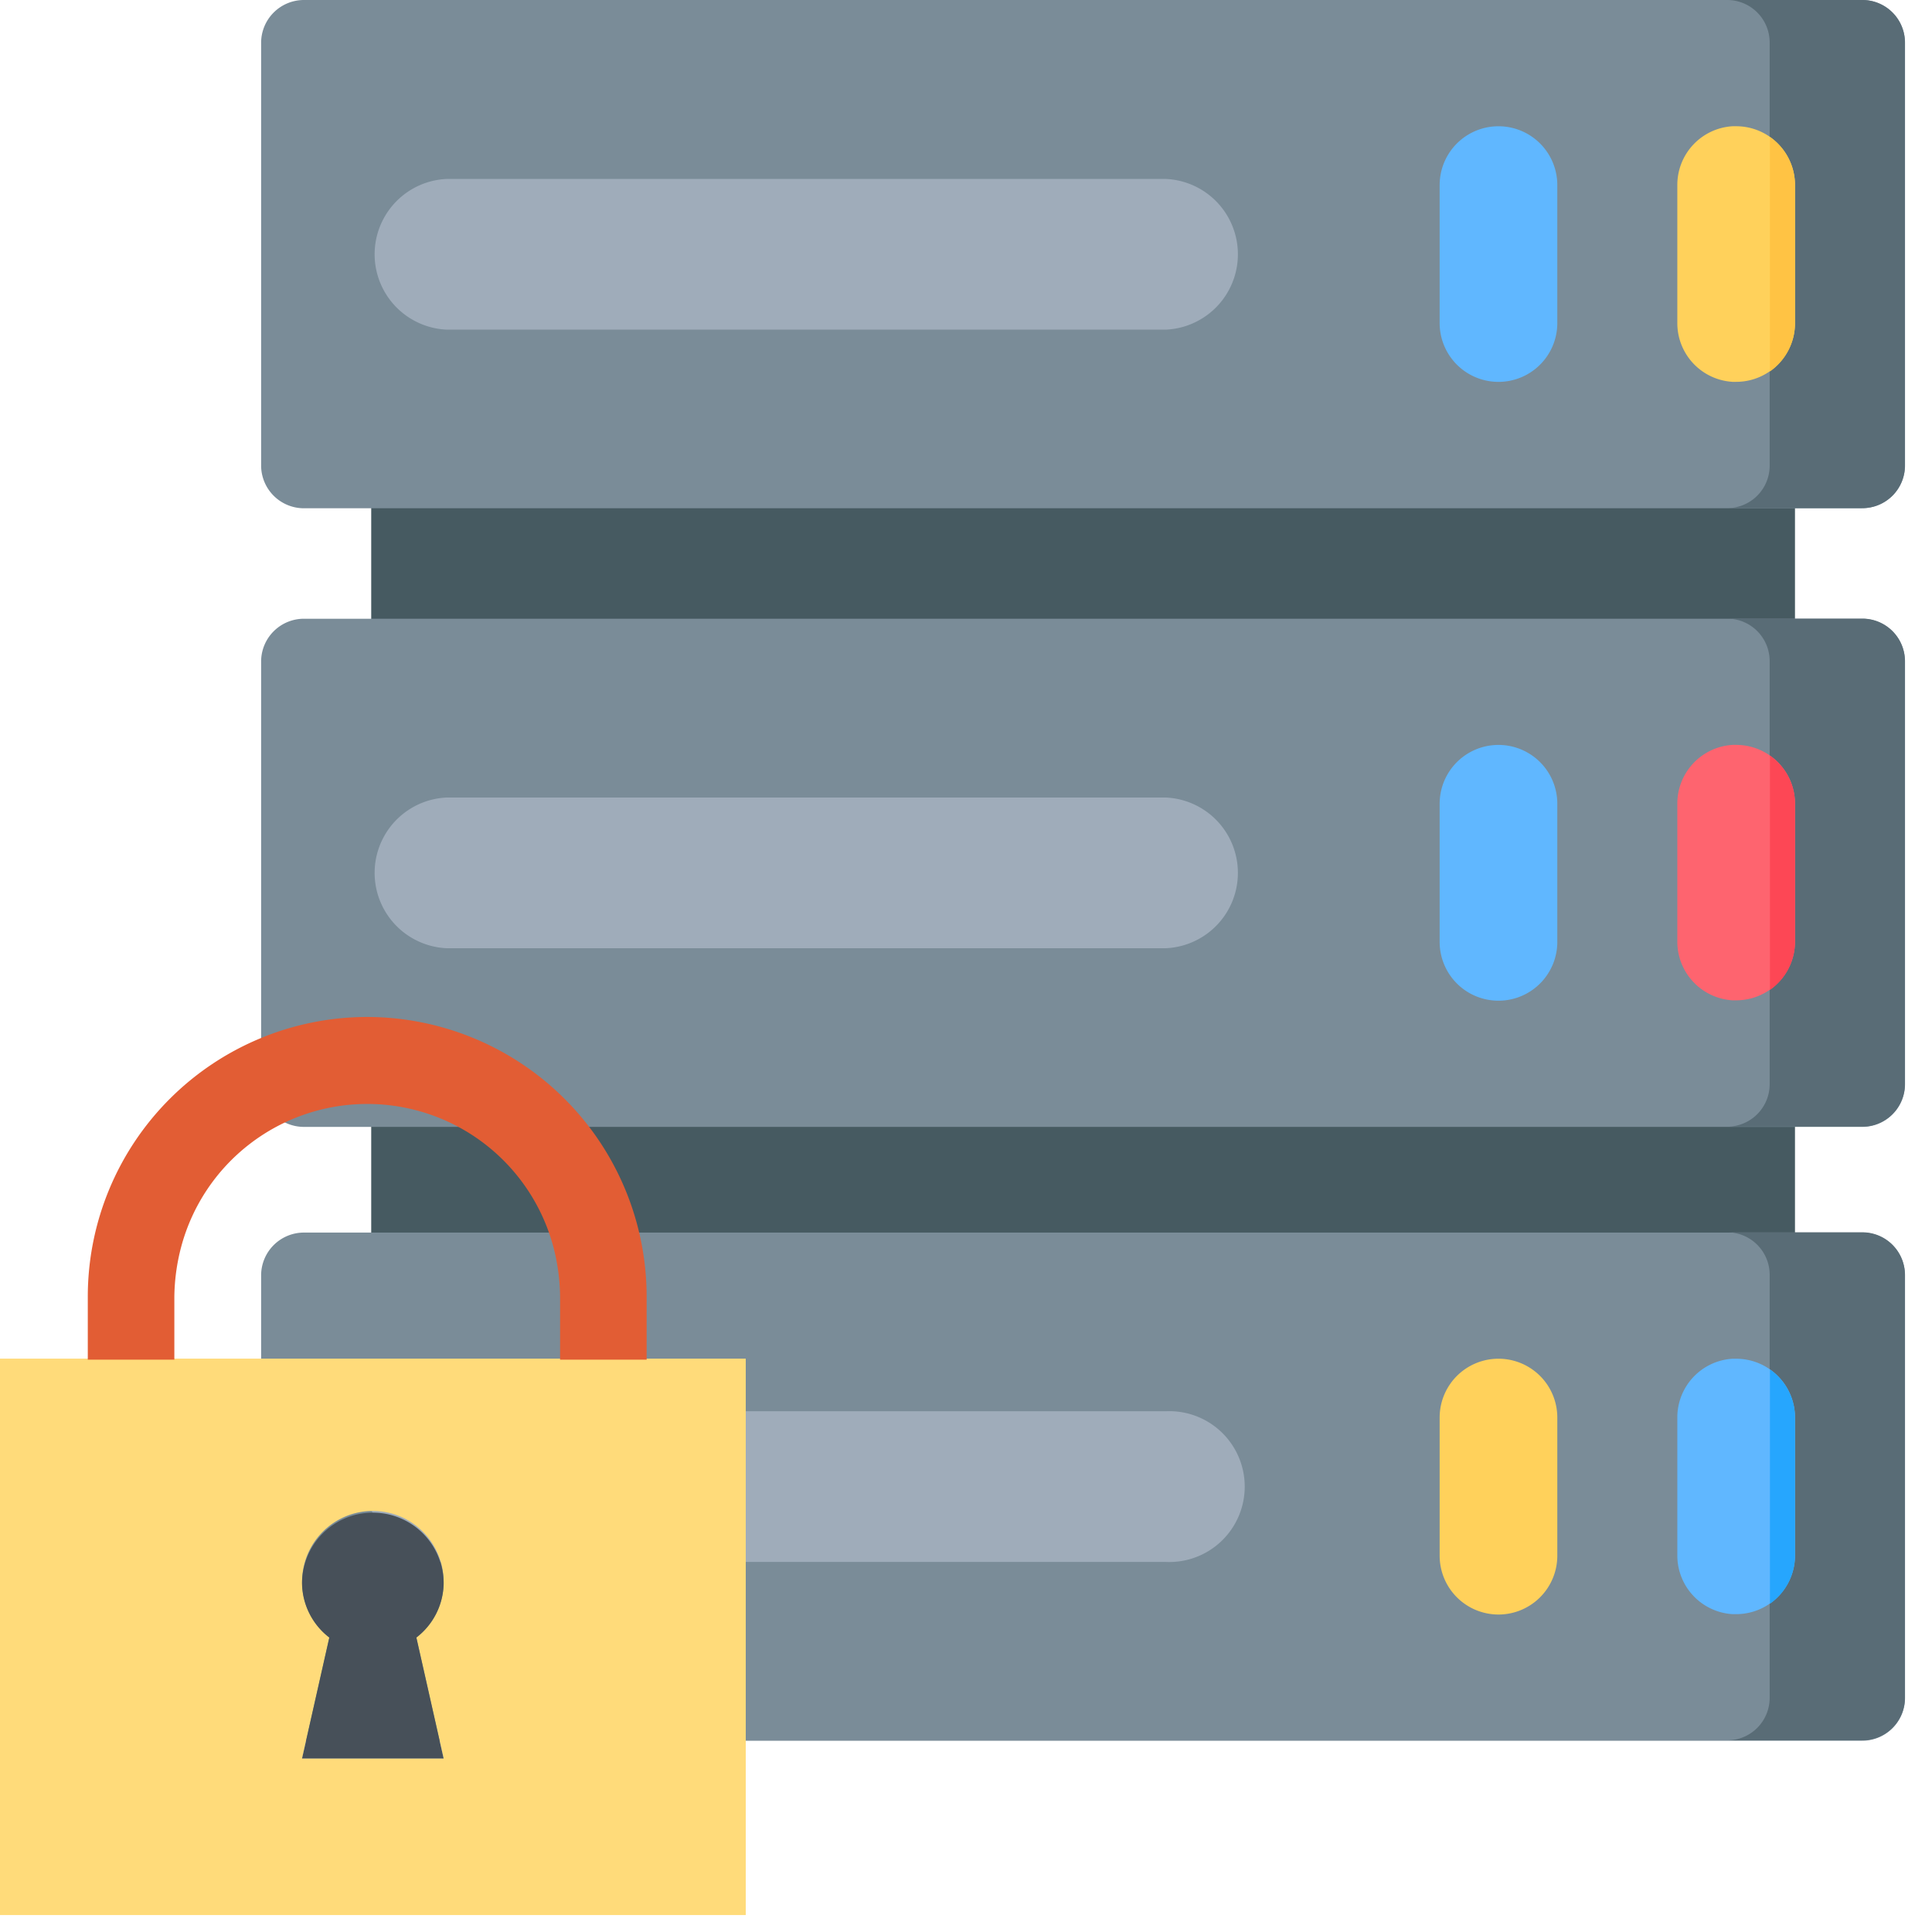<svg xmlns="http://www.w3.org/2000/svg" width="50" height="50" viewBox="0 0 50 50">
  <g id="グループ_26242" data-name="グループ 26242" transform="translate(-182 -1752)">
    <rect id="長方形_4431" data-name="長方形 4431" width="50" height="50" transform="translate(182 1752)" fill="none"/>
    <g id="_x32_9_server" transform="translate(188.758 1752)">
      <path id="パス_56149" data-name="パス 56149" d="M48.975,117.956H85.822v27.425H48.975Z" transform="translate(-46.126 -107.599)" fill="#465a61"/>
      <path id="パス_56150" data-name="パス 56150" d="M58.075,375.857H17.757a1.108,1.108,0,0,1-1.113-1.1V363.806a1.108,1.108,0,0,1,1.113-1.1H58.075a1.108,1.108,0,0,1,1.113,1.1v10.948A1.108,1.108,0,0,1,58.075,375.857Z" transform="translate(-16.644 -330.807)" fill="#7a8c98"/>
      <path id="パス_56151" data-name="パス 56151" d="M69.541,419.1H50.927a1.952,1.952,0,1,1,0-3.9H69.541a1.952,1.952,0,1,1,0,3.9Z" transform="translate(-46.126 -378.677)" fill="#9facba"/>
      <path id="パス_56152" data-name="パス 56152" d="M361.128,406.408a1.523,1.523,0,0,1-1.522-1.523V401.31a1.522,1.522,0,1,1,3.045,0v3.574A1.523,1.523,0,0,1,361.128,406.408Z" transform="translate(-329.106 -364.624)" fill="#ffd15b"/>
      <path id="パス_56153" data-name="パス 56153" d="M58.075,195.214H17.757a1.108,1.108,0,0,1-1.113-1.1V183.163a1.108,1.108,0,0,1,1.113-1.1H58.075a1.108,1.108,0,0,1,1.113,1.1v10.948A1.108,1.108,0,0,1,58.075,195.214Z" transform="translate(-16.644 -166.05)" fill="#7a8c98"/>
      <path id="パス_56154" data-name="パス 56154" d="M69.541,238.458H50.927a1.952,1.952,0,0,1,0-3.9H69.541a1.952,1.952,0,0,1,0,3.9Z" transform="translate(-46.126 -213.918)" fill="#9facba"/>
      <path id="パス_56155" data-name="パス 56155" d="M361.128,225.764a1.522,1.522,0,0,1-1.522-1.523v-3.574a1.522,1.522,0,1,1,3.045,0v3.574A1.522,1.522,0,0,1,361.128,225.764Z" transform="translate(-329.106 -199.866)" fill="#60b7ff"/>
      <path id="パス_56156" data-name="パス 56156" d="M58.075,13.154H17.757a1.108,1.108,0,0,1-1.113-1.1V1.1A1.108,1.108,0,0,1,17.757,0H58.075a1.108,1.108,0,0,1,1.113,1.1V12.051a1.108,1.108,0,0,1-1.113,1.1Z" transform="translate(-16.644 0)" fill="#7a8c98"/>
      <path id="パス_56157" data-name="パス 56157" d="M69.541,56.4H50.927a1.952,1.952,0,0,1,0-3.9H69.541a1.952,1.952,0,0,1,0,3.9Z" transform="translate(-46.126 -47.869)" fill="#9facba"/>
      <path id="パス_56158" data-name="パス 56158" d="M361.128,43.7a1.522,1.522,0,0,1-1.522-1.523V38.607a1.522,1.522,0,1,1,3.045,0v3.574A1.522,1.522,0,0,1,361.128,43.7Z" transform="translate(-329.106 -33.817)" fill="#60b7ff"/>
      <g id="グループ_25908" data-name="グループ 25908" transform="translate(37.944 0)">
        <path id="パス_56159" data-name="パス 56159" d="M446.646,362.7h-3.5a1.1,1.1,0,0,1,1.1,1.1v10.948a1.1,1.1,0,0,1-1.1,1.1h3.5a1.1,1.1,0,0,0,1.1-1.1V363.807A1.1,1.1,0,0,0,446.646,362.7Z" transform="translate(-443.149 -330.808)" fill="#596c76"/>
        <path id="パス_56160" data-name="パス 56160" d="M446.646,182.06h-3.5a1.1,1.1,0,0,1,1.1,1.1v10.948a1.1,1.1,0,0,1-1.1,1.1h3.5a1.1,1.1,0,0,0,1.1-1.1V183.163A1.1,1.1,0,0,0,446.646,182.06Z" transform="translate(-443.149 -166.05)" fill="#596c76"/>
        <path id="パス_56161" data-name="パス 56161" d="M446.646,0h-3.5a1.1,1.1,0,0,1,1.1,1.1V12.051a1.1,1.1,0,0,1-1.1,1.1h3.5a1.1,1.1,0,0,0,1.1-1.1V1.1a1.1,1.1,0,0,0-1.1-1.1Z" transform="translate(-443.149 0)" fill="#596c76"/>
      </g>
      <path id="パス_56162" data-name="パス 56162" d="M429.988,37.083c-.032,0-.063,0-.094,0a1.521,1.521,0,0,0-1.429,1.518V42.18a1.521,1.521,0,0,0,1.429,1.518c.031,0,.062,0,.094,0a1.523,1.523,0,0,0,1.523-1.523V38.606A1.523,1.523,0,0,0,429.988,37.083Z" transform="translate(-391.814 -33.816)" fill="#ffd15b"/>
      <path id="パス_56163" data-name="パス 56163" d="M455.67,40.232V46.3a1.52,1.52,0,0,0,.648-1.245V41.477a1.519,1.519,0,0,0-.648-1.245Z" transform="translate(-416.622 -36.687)" fill="#ffc344"/>
      <path id="パス_56164" data-name="パス 56164" d="M429.988,219.143c-.032,0-.063,0-.094,0a1.521,1.521,0,0,0-1.429,1.518v3.574a1.521,1.521,0,0,0,1.429,1.518c.031,0,.062,0,.094,0a1.523,1.523,0,0,0,1.523-1.523v-3.574A1.523,1.523,0,0,0,429.988,219.143Z" transform="translate(-391.814 -199.865)" fill="#fe646f"/>
      <path id="パス_56165" data-name="パス 56165" d="M455.67,222.292v6.065a1.52,1.52,0,0,0,.648-1.245v-3.574A1.519,1.519,0,0,0,455.67,222.292Z" transform="translate(-416.622 -202.737)" fill="#fd4755"/>
      <path id="パス_56166" data-name="パス 56166" d="M429.988,399.787c-.032,0-.063,0-.094,0a1.521,1.521,0,0,0-1.429,1.518v3.574a1.521,1.521,0,0,0,1.429,1.518c.031,0,.062,0,.094,0a1.523,1.523,0,0,0,1.523-1.522V401.31A1.523,1.523,0,0,0,429.988,399.787Z" transform="translate(-391.814 -364.623)" fill="#60b7ff"/>
      <path id="パス_56167" data-name="パス 56167" d="M455.67,402.936V409a1.52,1.52,0,0,0,.648-1.245v-3.574A1.519,1.519,0,0,0,455.67,402.936Z" transform="translate(-416.622 -367.495)" fill="#26a6fe"/>
    </g>
    <g id="グループ_26241" data-name="グループ 26241" transform="translate(182 1778.319)">
      <path id="パス_56146" data-name="パス 56146" d="M18.34,71.2H3.847v14.4h19.3V71.2H18.34ZM15.327,81.547H11.666l.706-3.131a1.8,1.8,0,0,1-.706-1.4,1.831,1.831,0,1,1,3.661,0,1.8,1.8,0,0,1-.706,1.4Z" transform="translate(-3.847 -62.358)" fill="#ffdb7a"/>
      <path id="パス_56147" data-name="パス 56147" d="M11.31,70.27a7.24,7.24,0,0,0-7.225,7.246v1.623h2.24V77.516A5.252,5.252,0,0,1,6.5,76.227a4.985,4.985,0,0,1,9.636,0,5.252,5.252,0,0,1,.172,1.289v1.623h2.24V77.516A7.242,7.242,0,0,0,11.31,70.27Z" transform="translate(-1.813 -70.27)" fill="#e25d34"/>
      <path id="パス_56148" data-name="パス 56148" d="M8.333,73.457a1.833,1.833,0,1,0-3.666,0,1.8,1.8,0,0,0,.706,1.4l-.706,3.131H8.333l-.706-3.131A1.8,1.8,0,0,0,8.333,73.457Z" transform="translate(3.149 -58.796)" fill="#475059"/>
    </g>
  </g>
</svg>
